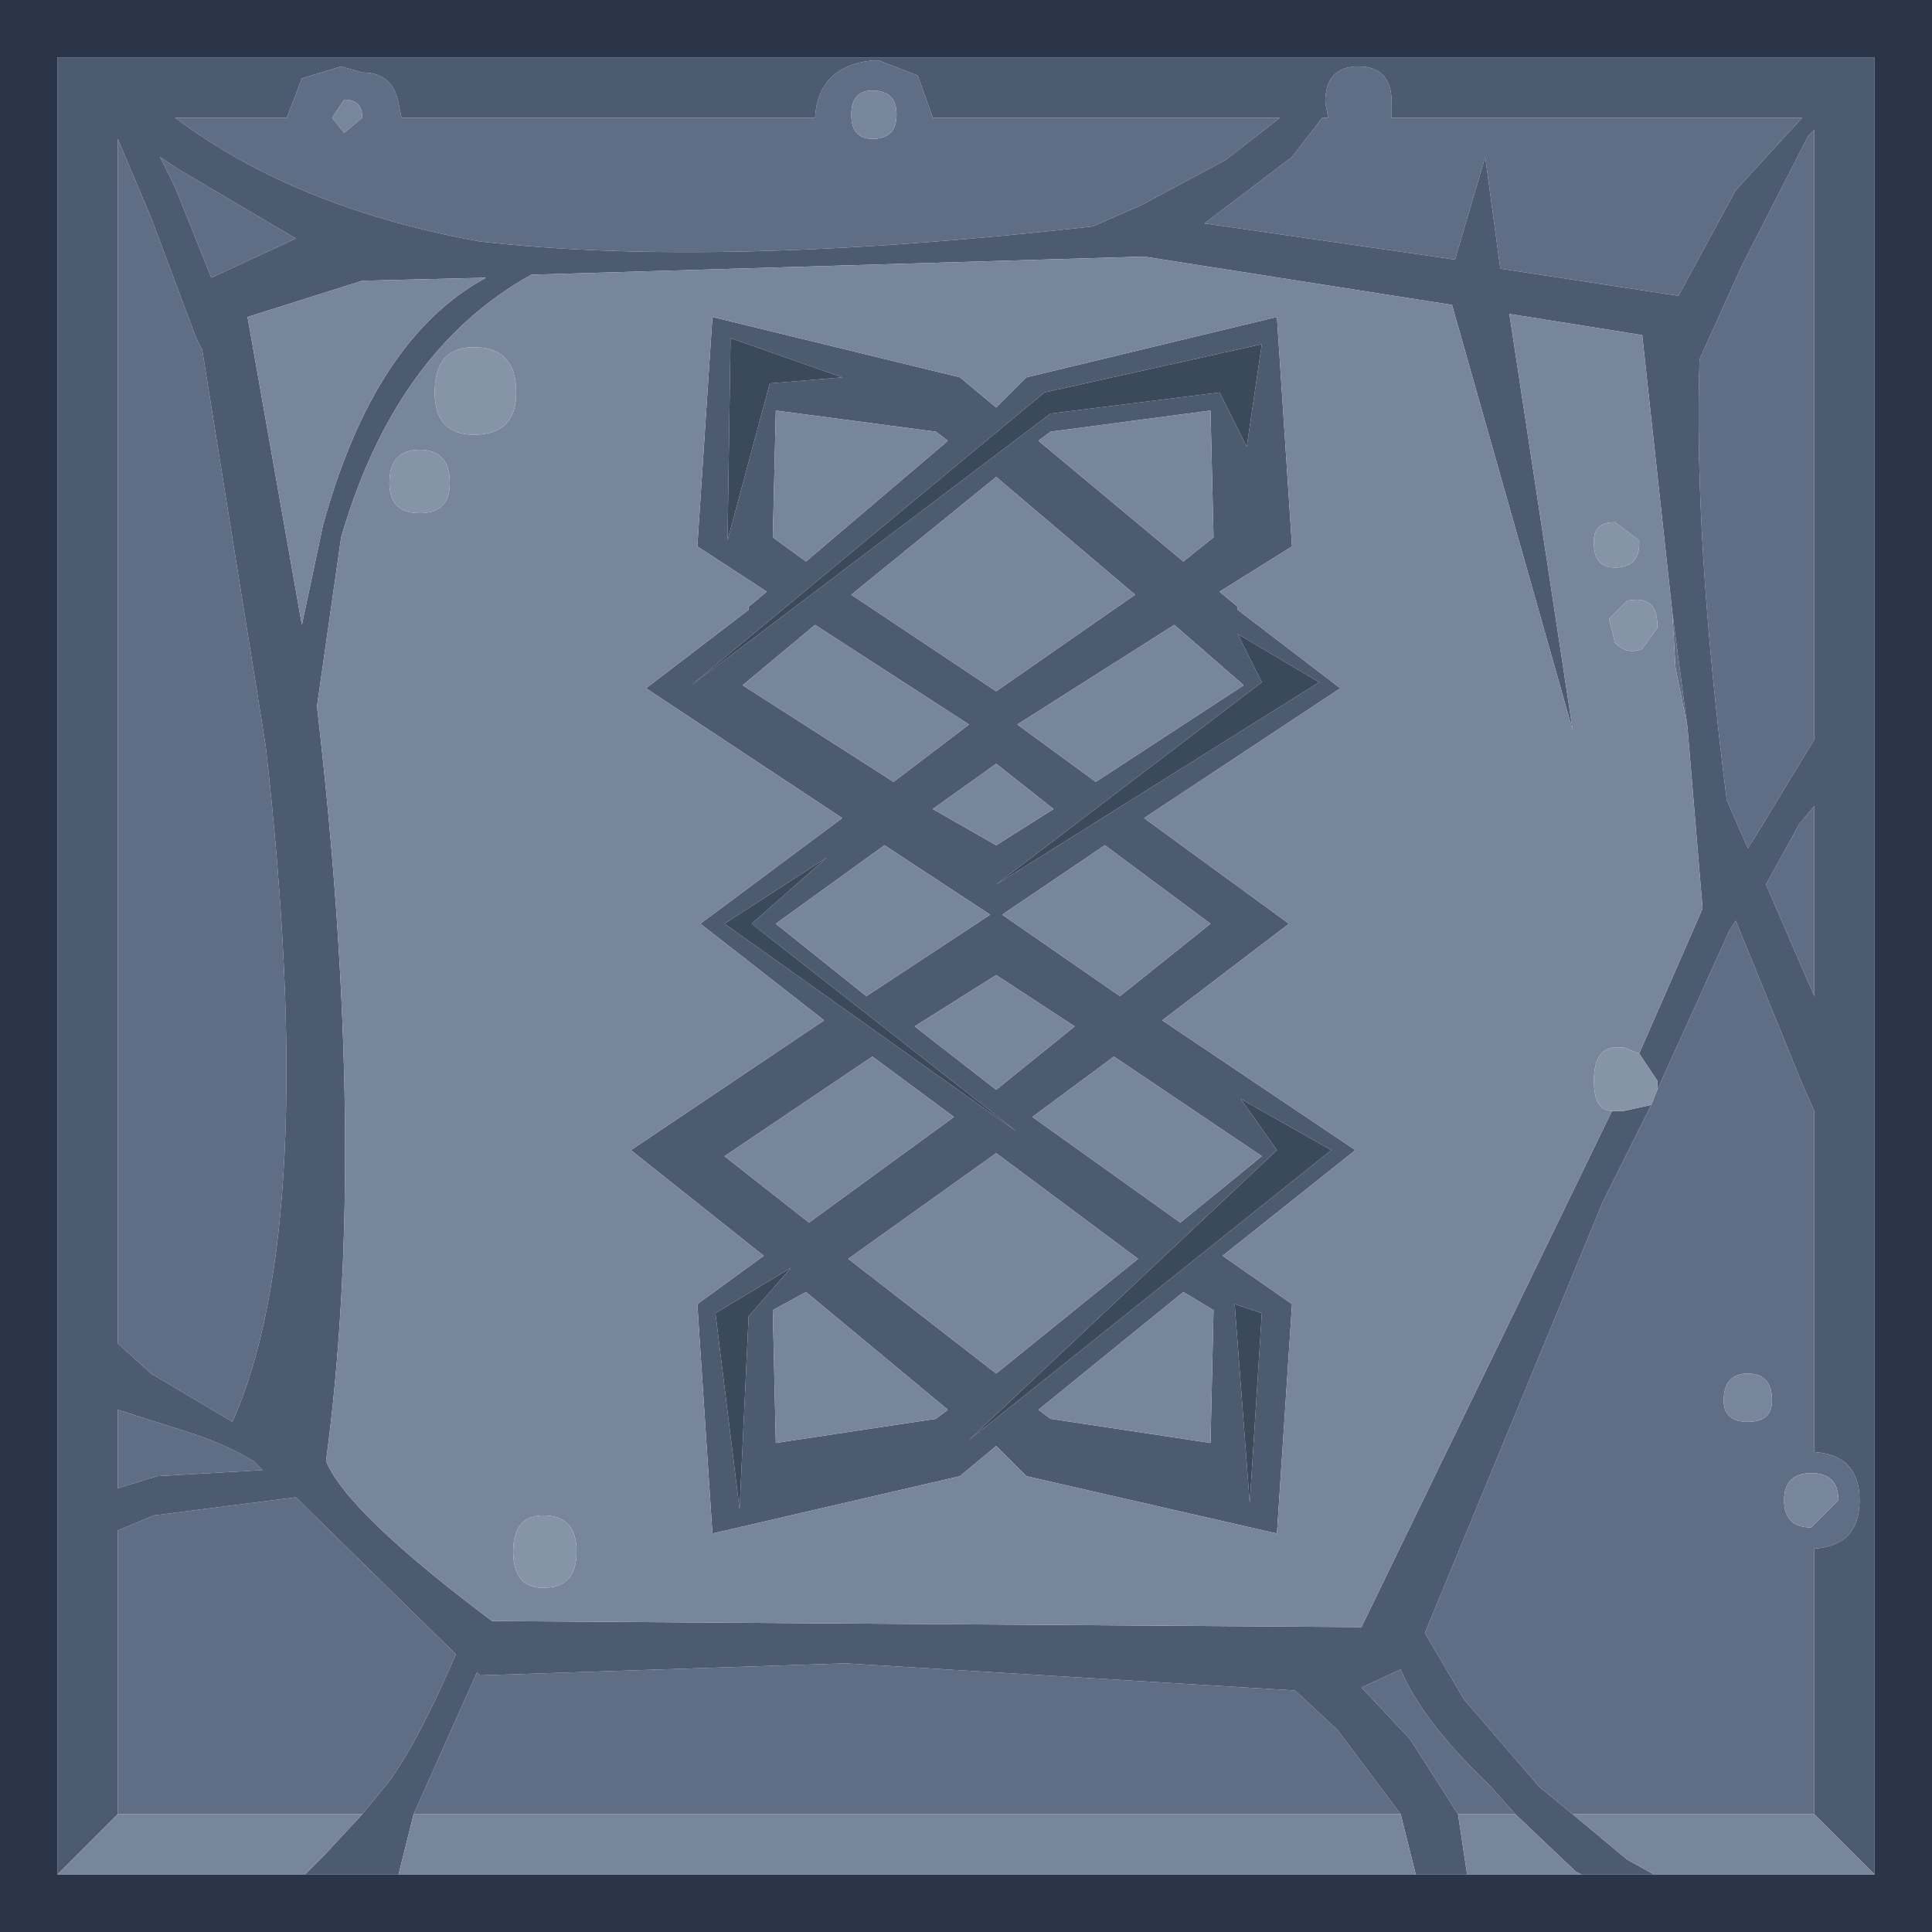 <?xml version="1.0" encoding="UTF-8" standalone="no"?>
<!-- Created with Inkscape (http://www.inkscape.org/) -->

<svg
   xmlns:dc="http://purl.org/dc/elements/1.1/"
   xmlns:cc="http://creativecommons.org/ns#"
   xmlns:rdf="http://www.w3.org/1999/02/22-rdf-syntax-ns#"
   xmlns:svg="http://www.w3.org/2000/svg"
   xmlns="http://www.w3.org/2000/svg"
   version="1.1"
   width="32"
   height="32"
   viewBox="-16.5 -16.5 32 32"
   id="svg2">
  <defs
     id="defs31" />
  <g
     id="shape_1"
     style="stroke-linecap:round;stroke-linejoin:round">
    <path
       d="m 11.3,-11.6 m 0,0 0.95,-1.75 1.1,-1.2 -6.8,0 0,-0.25 q 0,-0.6 -0.55,-0.6 -0.55,0 -0.55,0.6 l 0.05,0.25 -0.1,0 -0.5,0.65 -1.45,1.1 4.15,0.6 0.5,-1.7 0.25,1.85 2.95,0.45 m 2.25,7.35 0,-10.1 -0.1,0.1 -1.1,2.15 -0.7,1.55 q -0.1,2.95 0.45,7.3 l 0.35,0.8 0.25,-0.4 0.85,-1.4 m -2.1,-0.2 -0.25,-1.9 0.05,0.9 0.2,1 m 0.7,3.35 -1.2,2.65 -0.1,0.25 -0.8,1.6 -2.95,7.15 0.65,1.1 1.25,1.45 0.55,0.45 4,0 0,-4.4 Q 14.3,9.1 14.3,8.35 14.3,7.6 13.55,7.55 l 0,-5.65 -0.2,-0.45 -1.1,-2.7 -0.1,0.15 m -26.7,9.95 0,4.7 4.05,0 0.45,-0.55 q 0.5,-0.7 1.1,-2.1 l -2.65,-2.6 -2.35,0.3 -0.6,0.25 m 5.95,2.35 -1.05,2.35 16.35,0 -1.05,-1.4 -0.7,-0.65 -7.45,-0.45 -6.05,0.2 -0.05,-0.05 m 15.45,1.1 0.8,1.25 0.95,0 L 8.2,13.1 Q 7.05,12 6.7,11.15 l -0.65,0.3 0.8,0.85 m 6.7,-15.45 -0.25,0.3 -0.55,1 0.8,1.85 0,-3.15 M 13.5,8.8 q -0.45,0 -0.45,-0.45 0,-0.45 0.45,-0.45 0.45,0 0.45,0.45 L 13.5,8.8 M 12.45,7.05 q -0.4,0 -0.4,-0.35 0,-0.45 0.4,-0.45 0.4,0 0.4,0.45 0,0.35 -0.4,0.35 M -1.65,-14.6 q 0,0.4 -0.4,0.4 -0.35,0 -0.35,-0.4 0,-0.4 0.35,-0.4 0.4,0 0.4,0.4 m -11.9,0.9 -0.3,-0.2 0.25,0.5 0.6,1.5 1.4,-0.65 -1.95,-1.15 m 0.3,2.8 -0.75,-2 -0.55,-1.3 0,19.95 0.55,0.5 1.35,0.8 q 1.45,-3.25 0.55,-11.2 l -1.05,-6.55 -0.1,-0.2 m 2.45,-3.95 q 0.3,0 0.3,0.3 l -0.3,0.25 -0.2,-0.25 0.2,-0.3 m -3.1,22.8 1.75,-0.1 -0.15,-0.15 q -0.5,-0.3 -1.15,-0.5 l -1.1,-0.35 0,1.3 0.65,-0.2 m 16.3,-21.05 1.4,-0.75 0.9,-0.7 -5.75,0 -0.25,-0.7 -0.65,-0.25 -0.1,0 q -0.9,0.1 -0.95,0.95 l -6.85,0 -0.05,-0.25 q -0.1,-0.5 -0.6,-0.5 l -0.35,-0.1 -0.65,0.2 -0.25,0.65 -1.85,0 q 2,1.5 5.05,2.05 3.95,0.45 10.15,-0.25 l 0.8,-0.35"
       id="path5"
       style="fill:#5f6e84;fill-opacity:1;stroke:none" />
    <path
       d="M 11.3,-11.6"
       id="path7"
       style="fill:none;stroke:none" />
    <path
       d="m 3.8,-13.85 m 0,0 -1.4,0.75 -0.8,0.35 q -6.2,0.7 -10.15,0.25 -3.05,-0.55 -5.05,-2.05 l 1.85,0 0.25,-0.65 0.65,-0.2 0.35,0.1 q 0.5,0 0.6,0.5 l 0.05,0.25 6.85,0 q 0.05,-0.85 0.95,-0.95 l 0.1,0 0.65,0.25 0.25,0.7 5.75,0 -0.9,0.7 M 4.4,-10.8 4.15,-9.1 3.7,-10 0.9,-9.65 -5.05,-5.15 0.8,-10 4.4,-10.8 m -8.85,3.25 0.05,-3.35 1.85,0.65 -1.2,0.1 -0.7,2.6 m 16.7,-5.8 -0.95,1.75 -2.95,-0.45 -0.25,-1.85 -0.5,1.7 -4.15,-0.6 1.45,-1.1 0.5,-0.65 0.1,0 -0.05,-0.25 q 0,-0.6 0.55,-0.6 0.55,0 0.55,0.6 l 0,0.25 6.8,0 -1.1,1.2 m 1.3,-1 0,10.1 -0.85,1.4 -0.25,0.4 -0.35,-0.8 q -0.55,-4.35 -0.45,-7.3 l 0.7,-1.55 1.1,-2.15 0.1,-0.1 M 0,-9.75 l -0.6,-0.5 -4.1,-1 -0.25,3.8 1.15,0.75 -0.3,0.25 0,0.05 -1.7,1.3 3.25,2.15 -2.35,1.75 2.05,1.6 -3.2,2.15 2.2,1.75 -1.1,0.8 L -4.7,8.9 -0.6,7.95 0,7.45 0.5,7.95 4.65,8.9 4.9,5.1 3.75,4.3 5.95,2.55 2.75,0.4 4.85,-1.2 2.45,-2.95 5.7,-5.1 4,-6.4 4,-6.45 3.7,-6.7 l 1.2,-0.75 -0.25,-3.8 -4.15,1 -0.5,0.5 M 2.3,-6.65 0,-5.05 -2.4,-6.65 0,-8.6 2.3,-6.65 M 3.1,-7.2 0.7,-9.2 0.9,-9.35 3.55,-9.7 3.6,-7.6 3.1,-7.2 m 1,2.05 -2.45,1.6 -1.3,-0.95 2.6,-1.65 1.15,1 M 4,-6 5.35,-5.2 0,-1.85 4.4,-5.2 4,-6 M 0.95,-3.1 0,-2.5 -1.05,-3.1 0,-3.85 0.95,-3.1 M 1.8,-2.5 3.55,-1.2 2.05,0 0.1,-1.35 1.8,-2.5 m 8.4,4.4 -4.15,8.55 -14.4,-0.1 q -2.4,-1.8 -2.75,-2.65 0.7,-5.2 -0.15,-12.5 l 0.4,-2.8 q 0.9,-3.1 3.15,-4.35 l 10.15,-0.3 5.1,0.8 2,7.05 -1.05,-6.9 2.2,0.35 0.5,4.6 0.25,1.9 0.25,3 -1.05,2.4 0.3,0.45 0,0.15 1.2,-2.65 0.1,-0.15 1.1,2.7 0.2,0.45 0,5.65 q 0.75,0.05 0.75,0.8 0,0.75 -0.75,0.8 l 0,4.4 1,1 0,-30.1 -30.1,0 0,30.1 1,-1 0,-4.7 0.6,-0.25 2.35,-0.3 2.65,2.6 q -0.6,1.4 -1.1,2.1 l -0.45,0.55 -0.65,0.7 -0.3,0.3 1.55,0 0.25,-1 1.05,-2.35 0.05,0.05 6.05,-0.2 7.45,0.45 0.7,0.65 1.05,1.4 0.25,1 0.85,0 -0.15,-1 -0.8,-1.25 -0.8,-0.85 0.65,-0.3 Q 7.05,12 8.2,13.1 l 0.4,0.45 1,0.95 0.1,0.05 1.2,0 L 10.45,14.3 9.55,13.55 9,13.1 7.75,11.65 7.1,10.55 10.05,3.4 l 0.8,-1.6 -0.45,0.1 -0.05,0 -0.15,0 m 3.1,-4.75 0.25,-0.3 0,3.15 -0.8,-1.85 0.55,-1 m -9.25,4.55 1.5,0.85 -6,4.8 5.1,-4.8 L 4.05,1.7 M 1.95,1 4.4,2.65 3.05,3.75 0.6,2 1.95,1 M 0,1.55 -1.35,0.5 0,-0.35 1.3,0.5 0,1.55 M 3.6,5.2 3.55,7.4 0.9,7 0.7,6.85 3.1,4.9 3.6,5.2 M 4.4,5.25 4.2,8.4 3.95,5.1 4.4,5.25 M 2.35,4.35 0,6.25 -2.45,4.35 0,2.6 2.35,4.35 m -16.2,-18.25 0.3,0.2 1.95,1.15 -1.4,0.65 -0.6,-1.5 -0.25,-0.5 m -0.15,1 0.75,2 0.1,0.2 1.05,6.55 q 0.9,7.95 -0.55,11.2 l -1.35,-0.8 -0.55,-0.5 0,-19.95 0.55,1.3 m 3.5,1.05 2.05,-0.05 q -1.85,1 -2.7,4.1 l -0.35,1.65 -0.9,-5.1 1.9,-0.6 m 6.8,4.25 0.05,-2.1 2.65,0.35 0.2,0.15 -2.35,2 -0.55,-0.4 m 2,4.05 -2.5,-1.6 1.2,-1 2.55,1.65 -1.25,0.95 m -1.1,1.25 -1.25,1.1 4.4,3.45 -4.85,-3.45 1.7,-1.1 m 2.7,0.95 -2.05,1.35 -1.5,-1.2 1.8,-1.3 1.75,1.15 M -0.7,2 -3.1,3.75 -4.5,2.65 -2.05,1 -0.7,2 M -3.4,4.5 -4.1,5.3 -4.25,8.5 -4.65,5.25 -3.4,4.5 M -3.15,4.9 -0.8,6.85 -1,7 -3.65,7.4 -3.7,5.2 -3.15,4.9 m -9,2.95 -1.75,0.1 -0.65,0.2 0,-1.3 1.1,0.35 q 0.65,0.2 1.15,0.5 l 0.15,0.15"
       id="path9"
       style="fill:#4c5b70;fill-opacity:1;stroke:none" />
    <path
       d="M 3.8,-13.85"
       id="path11"
       style="fill:none;stroke:none" />
    <path
       d="m 10.25,-7.1 m 0,0 Q 9.9,-7.1 9.9,-7.5 l 0,-0.05 q 0,-0.3 0.35,-0.3 l 0.4,0.3 0,0.05 q 0,0.4 -0.4,0.4 m -10.85,-3.15 0.6,0.5 0.5,-0.5 4.15,-1 0.25,3.8 -1.2,0.75 0.3,0.25 0,0.05 1.7,1.3 -3.25,2.15 2.4,1.75 -2.1,1.6 3.2,2.15 L 3.75,4.3 4.9,5.1 4.65,8.9 0.5,7.95 0,7.45 -0.6,7.95 -4.7,8.9 -4.95,5.1 -3.85,4.3 -6.05,2.55 -2.85,0.4 -4.9,-1.2 -2.55,-2.95 -5.8,-5.1 l 1.7,-1.3 0,-0.05 0.3,-0.25 -1.15,-0.75 0.25,-3.8 4.1,1 M 0,-5.05 2.3,-6.65 0,-8.6 -2.4,-6.65 0,-5.05 M 0.7,-9.2 3.1,-7.2 3.6,-7.6 3.55,-9.7 0.9,-9.35 0.7,-9.2 m 0.95,5.65 2.45,-1.6 -1.15,-1 -2.6,1.65 1.3,0.95 M 0,-2.5 0.95,-3.1 0,-3.85 -1.05,-3.1 0,-2.5 M 3.55,-1.2 1.8,-2.5 0.1,-1.35 2.05,0 3.55,-1.2 M 6.05,10.45 10.2,1.9 q -0.3,0 -0.3,-0.5 0,-0.6 0.45,-0.55 l 0.05,0 0.25,0.1 1.05,-2.4 -0.25,-3 -0.2,-1 -0.05,-0.9 -0.5,-4.6 -2.2,-0.35 1.05,6.9 -2,-7.05 -5.1,-0.8 -10.15,0.3 q -2.25,1.25 -3.15,4.35 l -0.4,2.8 q 0.85,7.3 0.15,12.5 0.35,0.85 2.75,2.65 l 14.4,0.1 m 8.5,4.1 -1,-1 -4,0 0.9,0.75 0.45,0.25 3.65,0 m -29.1,-1 -1,1 4.1,0 0.3,-0.3 0.65,-0.7 -4.05,0 m 4.9,0 -0.25,1 16.85,0 -0.25,-1 -16.35,0 m 17.3,0 0.15,1 1.9,0 -0.1,-0.05 -1,-0.95 -0.95,0 m 2.6,-19.4 -0.1,-0.4 0.3,-0.3 q 0.5,-0.1 0.5,0.4 l 0,0.05 -0.25,0.35 q -0.25,0.1 -0.45,-0.1 M 4.4,2.65 1.95,1 0.6,2 3.05,3.75 4.4,2.65 M -1.35,0.5 0,1.55 1.3,0.5 0,-0.35 -1.35,0.5 M 3.55,7.4 3.6,5.2 3.1,4.9 0.7,6.85 0.9,7 3.55,7.4 M 0,6.25 2.35,4.35 0,2.6 -2.45,4.35 0,6.25 m -8.45,-18.15 -2.05,0.05 -1.9,0.6 0.9,5.1 0.35,-1.65 q 0.85,-3.1 2.7,-4.1 m 4.8,2.2 -0.05,2.1 0.55,0.4 2.35,-2 L -1,-9.35 -3.65,-9.7 m -5.4,1.2 q 0,0.5 -0.5,0.5 -0.5,0 -0.5,-0.5 0,-0.55 0.5,-0.55 0.5,0 0.5,0.55 m 0.4,-2.25 q 0.7,0 0.7,0.75 0,0.7 -0.7,0.7 -0.65,0 -0.65,-0.7 0,-0.75 0.65,-0.75 m 4.45,5.6 2.5,1.6 1.25,-0.95 -2.55,-1.65 -1.2,1 M -2.15,0 -0.1,-1.35 -1.85,-2.5 -3.65,-1.2 -2.15,0 M -3.1,3.75 -0.7,2 -2.05,1 -4.5,2.65 -3.1,3.75 M -0.8,6.85 -3.15,4.9 -3.7,5.2 -3.65,7.4 -1,7 -0.8,6.85 M -8,9.2 q 0,-0.6 0.5,-0.6 0.55,0 0.55,0.6 0,0.6 -0.55,0.6 Q -8,9.8 -8,9.2 M 13.05,8.35 q 0,0.45 0.45,0.45 l 0.45,-0.45 q 0,-0.45 -0.45,-0.45 -0.45,0 -0.45,0.45 m -1,-1.65 q 0,0.35 0.4,0.35 0.4,0 0.4,-0.35 0,-0.45 -0.4,-0.45 -0.4,0 -0.4,0.45 m -14.1,-20.9 q 0.4,0 0.4,-0.4 0,-0.4 -0.4,-0.4 -0.35,0 -0.35,0.4 0,0.4 0.35,0.4 m -8.45,-0.35 q 0,-0.3 -0.3,-0.3 l -0.2,0.3 0.2,0.25 0.3,-0.25"
       id="path13"
       style="fill:#78869b;fill-opacity:1;stroke:none" />
    <path
       d="M 10.25,-7.1"
       id="path15"
       style="fill:none;stroke:none" />
    <path
       d="m 5.35,-5.2 m 0,0 L 4,-6 4.4,-5.2 0,-1.85 5.35,-5.2 m 0.2,7.75 -1.5,-0.85 0.6,0.85 -5.1,4.8 6,-4.8 M 4.2,8.4 4.4,5.25 3.95,5.1 4.2,8.4 m -8.25,-9.6 1.25,-1.1 -1.7,1.1 4.85,3.45 -4.4,-3.45 M -4.1,5.3 -3.4,4.5 -4.65,5.25 -4.25,8.5 -4.1,5.3 M 4.15,-9.1 4.4,-10.8 0.8,-10 -5.05,-5.15 0.9,-9.65 3.7,-10 4.15,-9.1 m -8.55,-1.8 -0.05,3.35 0.7,-2.6 1.2,-0.1 -1.85,-0.65"
       id="path17"
       style="fill:#3b4a5b;fill-opacity:1;stroke:none" />
    <path
       d="M 5.35,-5.2"
       id="path19"
       style="fill:none;stroke:none" />
    <path
       d="m 10.95,1.4 m 0,0 -0.3,-0.45 -0.25,-0.1 -0.05,0 Q 9.9,0.8 9.9,1.4 q 0,0.5 0.3,0.5 l 0.15,0 0.05,0 0.45,-0.1 0.1,-0.25 0,-0.15 M 9.9,-7.5 q 0,0.4 0.35,0.4 0.4,0 0.4,-0.4 l 0,-0.05 -0.4,-0.3 q -0.35,0 -0.35,0.3 l 0,0.05 m 0.25,1.25 0.1,0.4 q 0.2,0.2 0.45,0.1 l 0.25,-0.35 0,-0.05 q 0,-0.5 -0.5,-0.4 l -0.3,0.3 M -9.55,-8 q 0.5,0 0.5,-0.5 0,-0.55 -0.5,-0.55 -0.5,0 -0.5,0.55 0,0.5 0.5,0.5 m 1.6,-2 q 0,-0.75 -0.7,-0.75 -0.65,0 -0.65,0.75 0,0.7 0.65,0.7 0.7,0 0.7,-0.7 M -7.5,8.6 q -0.5,0 -0.5,0.6 0,0.6 0.5,0.6 0.55,0 0.55,-0.6 0,-0.6 -0.55,-0.6"
       id="path21"
       style="fill:#8694a8;fill-opacity:1;stroke:none" />
    <path
       d="M 10.95,1.4"
       id="path23"
       style="fill:none;stroke:none" />
    <path
       d="m 14.55,-15.55 m 0,0 0,30.1 -3.65,0 -1.2,0 -1.9,0 -0.85,0 -16.85,0 -1.55,0 -4.1,0 0,-30.1 30.1,0 m -31.05,31.05 32,0 0,-32 -32,0 0,32"
       id="path25"
       style="fill:#2b3549;fill-opacity:1;stroke:none" />
    <path
       d="M 14.55,-15.55"
       id="path27"
       style="fill:none;stroke:none" />
  </g>
</svg>
